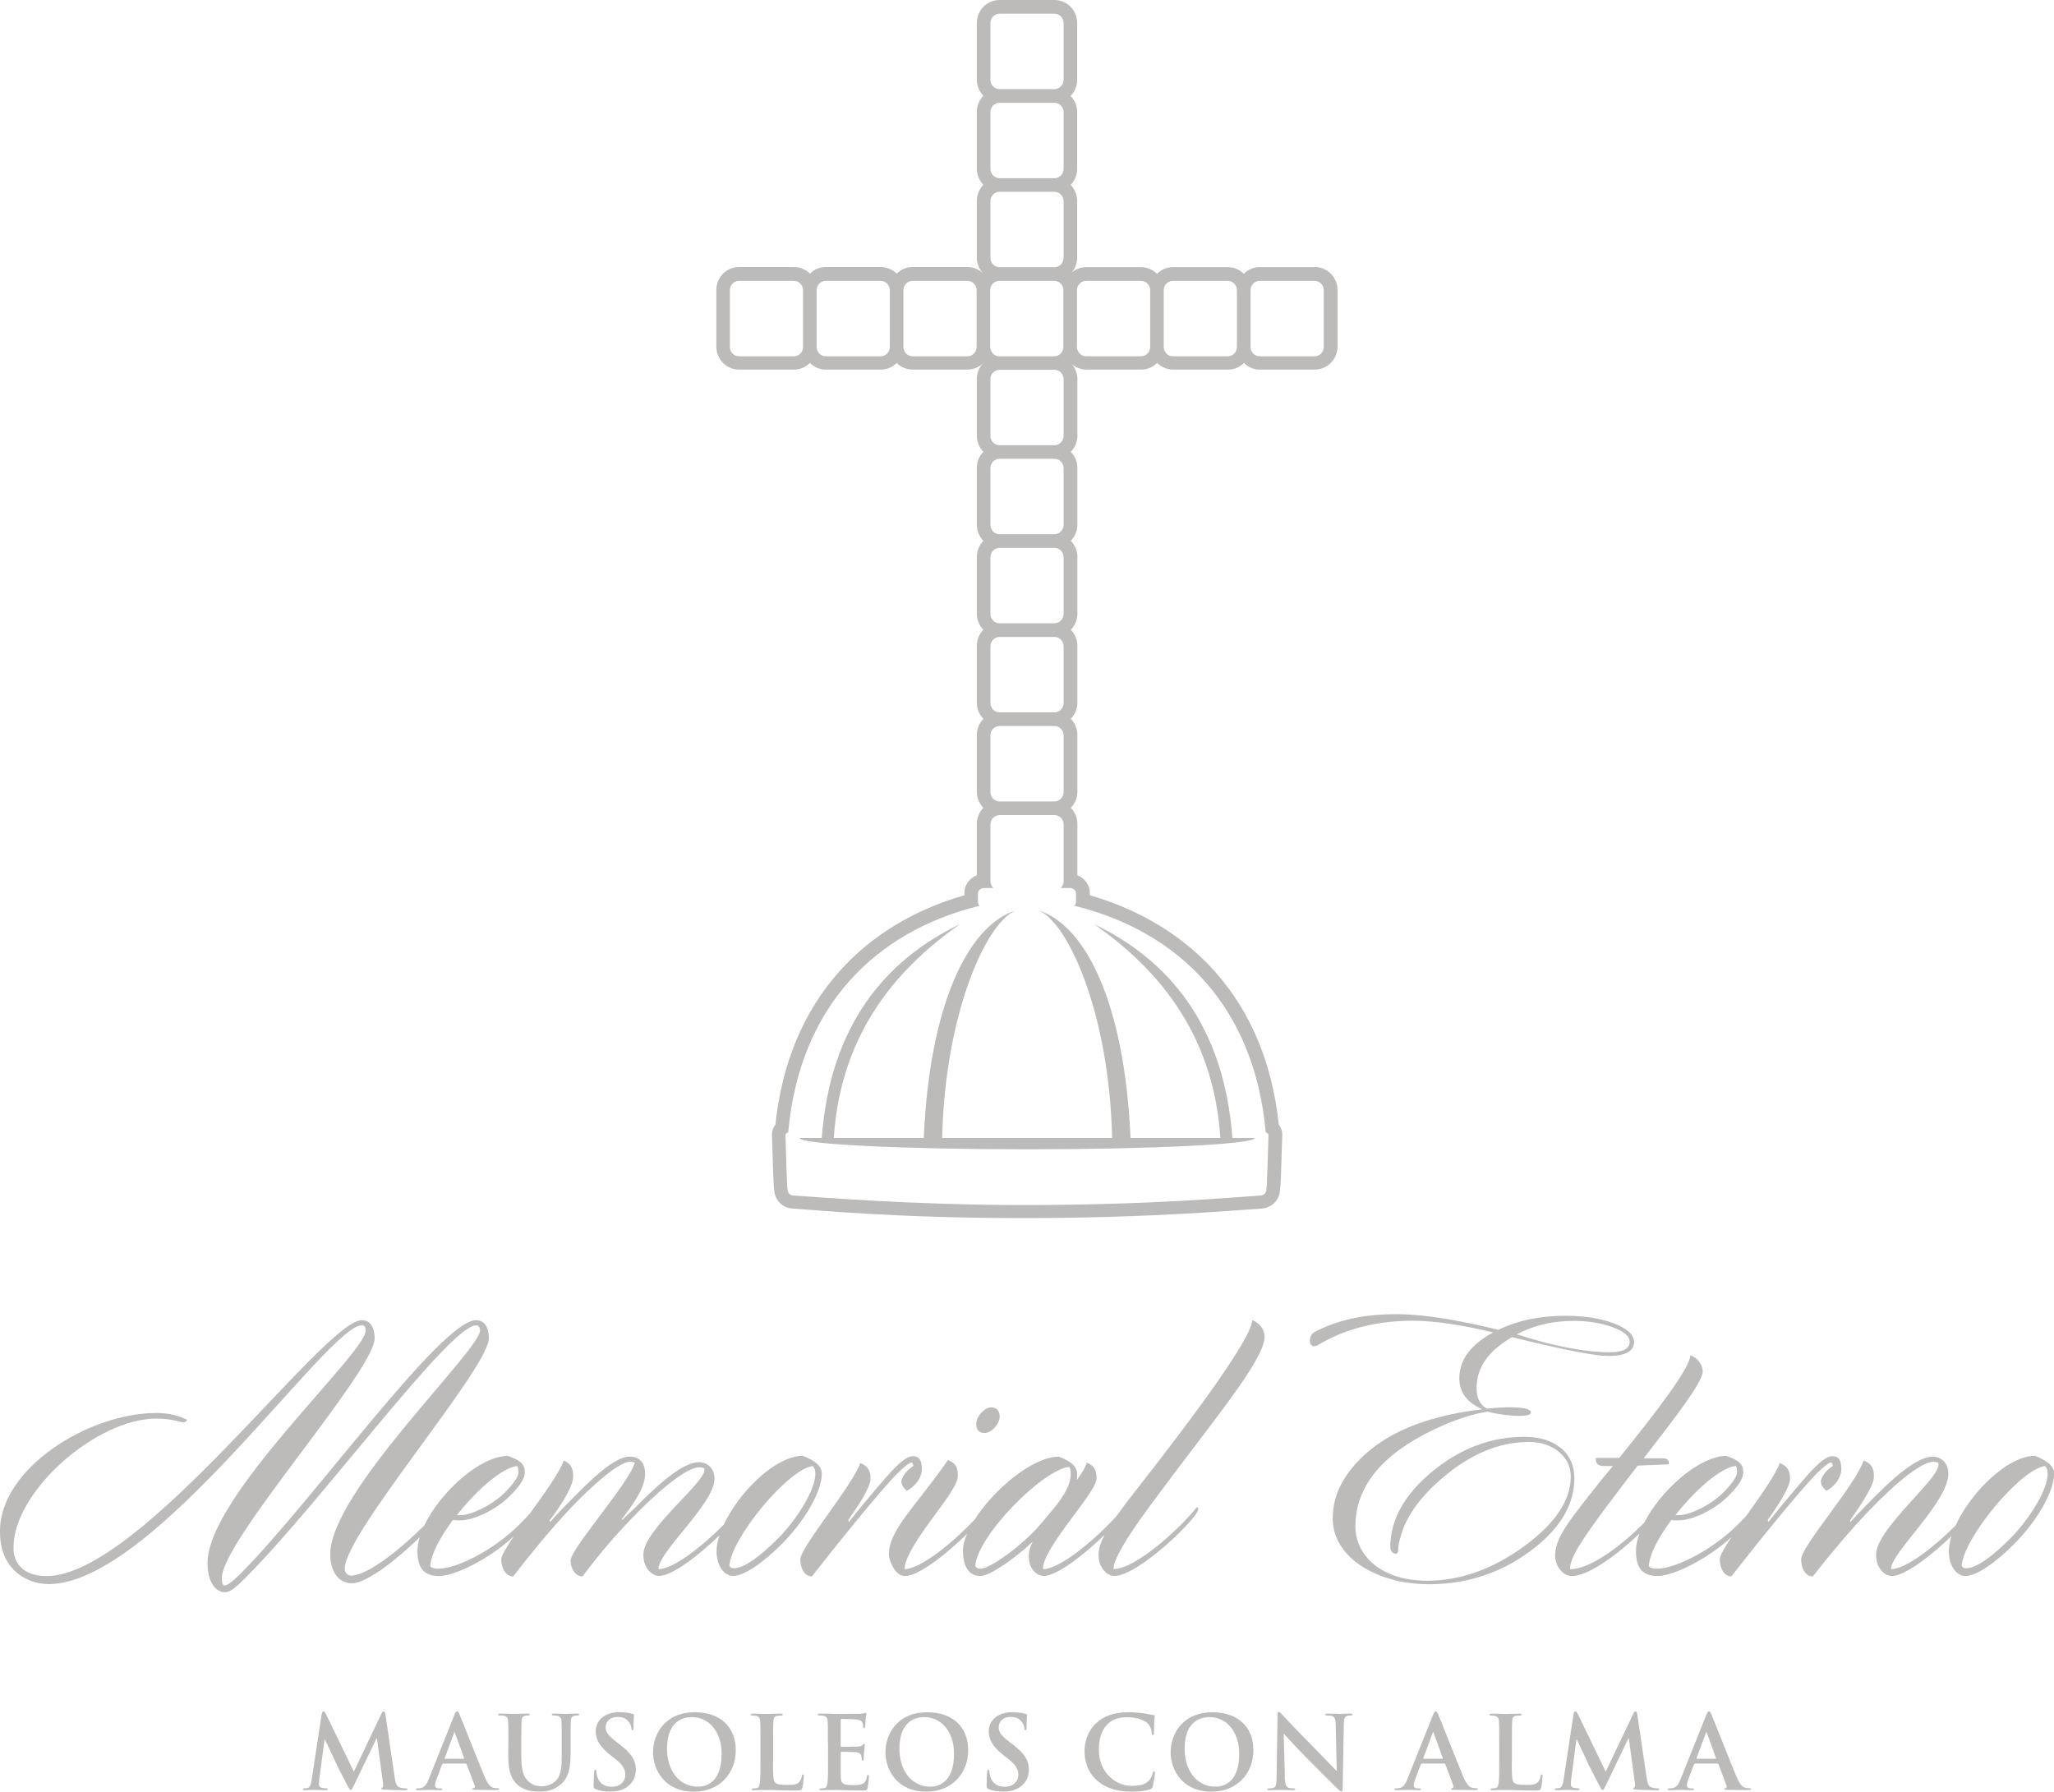 <?xml version="1.0" encoding="UTF-8"?>
<svg id="Capa_2" data-name="Capa 2" xmlns="http://www.w3.org/2000/svg" viewBox="0 0 287.34 250.63">
  <defs>
    <style>
      .cls-1 {
        fill: #bcbbba;
      }
    </style>
  </defs>
  <g id="Capa_1-2" data-name="Capa 1">
    <g>
      <g>
        <path class="cls-1" d="m112.27,203.64c-3.92.09-8.94,5.17-11.03,9.65-2.84,2.85-6.96,6.21-9.13,6.21-.06-2.39,7.84-9.16,7.84-12.63,0-1.56-1.08-2.33-2.16-2.33-1.97,0-4.91,2.27-8.74,6.16-.66.66-1.38,1.26-1.98,1.91l-.12-.06c2.04-2.63,3.29-4.61,3.29-6.4s-1.02-2.39-2.16-2.39c-1.62,0-4.07,1.86-7.54,5.39-1.26,1.26-2.51,2.51-3.59,3.77l-.06-.24c1.98-2.57,3.29-4.97,3.29-6.1,0-.78-.06-1.74-1.32-2.27-.5,1.53-2.63,4.5-4.66,7.32-.44.51-.96,1.05-1.56,1.65-3.41,3.41-8.62,6.16-11.31,6.16-.72,0-1.02-.18-1.14-.36.12-1.74,1.44-4.13,3.17-6.46.24.06.54.06.96.06,2.03,0,5.09-1.5,7-3.41,1.08-1.08,2.09-2.27,2.09-3.29,0-1.26-.72-1.74-2.39-2.33-3.99.09-9.47,5.15-11.66,9.73-3.19,3.19-7.87,7.03-10.3,7.03-.3,0-.84-.3-.84-.96,0-4.97,20.17-28.07,20.17-32.26,0-1.2-.42-2.51-1.8-2.51-4.91,0-22.98,25.5-32.98,35.49-1.02,1.02-1.8,1.62-2.21,1.62-.24,0-.36-.3-.36-1.08,0-5.21,21.37-28.91,21.37-33.52,0-1.2-.42-2.51-1.8-2.51-5.27,0-30.88,35.79-44.11,35.79-3.47,0-4.67-2.09-4.61-3.95-.06-7.84,11.55-18.08,19.99-18.08,2.27,0,3.35.54,3.83.54.18,0,.42-.24.48-.36-1.2-.6-2.57-.96-4.31-.96C12.39,197.65-.06,205.43,0,214.23c-.06,5.09,3.53,7.36,6.82,7.36,14.72,0,39.02-36.21,43.81-36.21.36,0,.54.3.54.72,0,3.23-22.14,23.16-22.14,32.56,0,2.75,1.2,4.07,2.45,4.07.78,0,1.62-.78,2.93-2.09,10.47-10.47,28.49-35.25,32.2-35.25.36,0,.54.3.54.72,0,2.81-20.95,22.56-20.95,31.3,0,2.33,1.08,4.07,3.05,4.07,2.08,0,6.44-3.48,9.46-6.43-.19.66-.31,1.3-.31,1.88,0,2.63,1.08,3.53,3.05,3.53,2.21,0,7.06-2.42,10.41-5.53-1.02,1.5-1.74,2.69-1.74,3.2,0,1.26.66,2.39,1.68,2.39,2.99-3.89,6.22-7.78,9.22-10.77,3.17-3.17,5.87-5.27,7.12-5.27.36,0,.66.12.66.12-.78,2.87-8.98,12.03-8.98,13.71,0,1.08.66,2.21,1.68,2.21,2.51-3.41,5.15-6.4,7.96-9.22,3.71-3.71,6.88-6.05,8.38-6.05.3,0,.66.12.66.12.84,1.56-8.5,8.44-8.5,12.09,0,.9.24,1.74.9,2.39.42.42.9.6,1.32.6,1.86,0,5.7-3.03,8.42-5.66-.25.78-.4,1.53-.4,2.19,0,2.09,1.08,3.47,2.33,3.47,1.56,0,4.25-1.91,6.82-4.49,2.99-2.99,5.57-7.18,5.57-9.82,0-.84-.54-1.67-2.69-2.51Zm-39.92,1.44c.12.12.18.36.18.9,0,.6-.78,1.68-1.98,2.87-1.68,1.67-4.61,3.11-6.16,3.11h-.48c2.75-3.53,6.4-6.7,8.44-6.88Zm36.38,10.23c-2.33,2.33-4.61,4.07-6.1,4.07-.3,0-.48-.12-.6-.36.3-3.95,8.26-13.53,11.67-13.94.24.24.36.54.36,1.08,0,2.27-2.57,6.4-5.33,9.16Z"/>
        <path class="cls-1" d="m127.47,204.59c.18,0,.24.12.3.48-.6.36-1.44,1.14-1.68,2.09,0,.48.3,1.02.78,1.38,1.44-.78,2.09-2.1,2.09-2.99,0-1.2-.3-1.85-1.26-1.85-.78,0-1.74.84-2.63,1.74-.84.84-3.77,4.25-6.34,7.48l-.06-.3c1.8-2.51,3.11-4.79,3.11-5.69,0-.78-.06-1.74-1.44-2.27-1.02,3.05-8.38,11.79-8.38,13.47,0,1.26.6,2.39,1.62,2.39,3.17-4.07,9.52-11.97,11.97-14.42.96-.96,1.68-1.5,1.92-1.5Z"/>
        <path class="cls-1" d="m137.7,200.46c1.02,0,2.15-1.26,2.15-2.33,0-.78-.48-1.26-1.2-1.26-.96,0-2.09,1.32-2.09,2.33,0,.78.42,1.26,1.14,1.26Z"/>
        <path class="cls-1" d="m176.9,186.94c0-.72-.48-1.8-1.73-2.27,0,2.33-7.48,12.63-16.46,24.06-1,1.28-1.84,2.39-2.55,3.39-2.75,3.01-7.77,7.38-10.25,7.38-.12-2.93,7.48-10.71,7.48-12.63,0-.78,0-1.74-1.38-2.27-.06.48-.6,1.38-1.38,2.45.06-.3.06-.6.06-.84,0-.78-.48-1.68-2.57-2.45-3.71.04-9.12,4.63-11.79,8.83-2.82,2.97-7.46,6.91-9.82,6.91.3-3.65,7.48-10.71,7.48-12.99,0-.78,0-1.74-1.38-2.27-4.43,6.4-8.26,9.76-8.26,13.17,0,.96.72,2.15,1.02,2.45.42.42.78.6,1.26.6,1.91,0,5.91-3.19,8.64-5.88-.35.83-.56,1.61-.56,2.29,0,2.39.9,3.59,2.45,3.59,1.26,0,4.61-2.27,7.3-4.79-.36.72-.54,1.38-.54,1.91,0,.96.24,1.74.78,2.27.42.42.9.6,1.32.6,1.88,0,5.79-3.1,8.51-5.75-.55,1.06-.85,1.96-.85,2.76,0,.9.24,1.74.9,2.39.42.42.9.6,1.32.6,3.35,0,11.73-8.14,11.73-9.34,0-.12-.06-.24-.18-.3-2.21,2.81-8.5,8.68-11.67,8.68-.06-1.08,1.38-3.83,5.15-8.92,8.92-12.09,15.98-20.29,15.98-23.64Zm-32.5,27.53c-2.63,2.63-6.1,4.97-7.24,4.97-.36,0-.6-.12-.72-.42.3-4.19,9.4-13.41,13.11-13.83.18.3.24.48.24,1.02,0,1.56-1.14,3.29-2.27,4.67-1.14,1.38-2.21,2.69-3.11,3.59Z"/>
        <path class="cls-1" d="m256.1,204.59c.18,0,.24.12.3.48-.6.36-1.44,1.14-1.68,2.09,0,.48.3,1.02.78,1.38,1.44-.78,2.09-2.1,2.09-2.99,0-1.2-.3-1.85-1.26-1.85-.78,0-1.74.84-2.63,1.74-.84.84-3.77,4.25-6.34,7.48l-.06-.3c1.8-2.51,3.11-4.79,3.11-5.69,0-.78-.06-1.74-1.44-2.27-.52,1.55-2.66,4.55-4.65,7.35-.36.4-.77.82-1.22,1.27-3.41,3.41-8.62,6.16-11.31,6.16-.72,0-1.02-.18-1.14-.36.12-1.74,1.44-4.13,3.17-6.46.24.06.54.06.96.06,2.03,0,5.09-1.5,7-3.41,1.08-1.08,2.09-2.27,2.09-3.29,0-1.26-.72-1.74-2.39-2.33-3.88.09-9.19,4.89-11.48,9.37-2.88,2.91-7.37,6.49-10.36,6.49-.06-1.5,1.56-4.01,5.27-8.98,1.38-1.85,2.81-3.71,4.19-5.51,1.5-.06,2.93-.12,4.37-.18,0-.42-.06-.84-.84-.84h-2.69c4.43-5.74,8.26-10.65,8.26-12.15,0-.72-.48-1.8-1.74-2.27,0,1.8-4.97,8.2-9.94,14.36h-3.29c0,.78.24,1.14,1.26,1.14h1.14c-1.02,1.2-1.98,2.39-2.87,3.53-3.29,4.19-5.21,6.58-5.21,8.98,0,.78.3,1.62.9,2.21.48.48.9.66,1.5.66,2.34,0,6.59-3.24,9.4-5.93-.3.85-.49,1.66-.49,2.4,0,2.63,1.08,3.53,3.05,3.53,2.19,0,6.97-2.37,10.32-5.44-.97,1.44-1.64,2.6-1.64,3.1,0,1.26.6,2.39,1.62,2.39,3.17-4.07,9.52-11.97,11.97-14.42.96-.96,1.68-1.5,1.92-1.5Zm-13.28.48c.12.12.18.36.18.9,0,.6-.78,1.68-1.98,2.87-1.68,1.67-4.61,3.11-6.16,3.11h-.48c2.75-3.53,6.4-6.7,8.44-6.88Z"/>
        <path class="cls-1" d="m284.65,203.64c-3.96.09-9.02,5.25-11.08,9.76-2.83,2.83-6.88,6.1-9.03,6.1-.06-2.27,8.02-9.34,8.02-13.35,0-1.56-1.08-2.39-2.15-2.39-2.09,0-5.27,2.57-9.4,6.88-.78.78-1.5,1.56-2.15,2.27l-.06-.24c1.85-2.57,3.35-4.97,3.35-6.1,0-.78-.06-1.74-1.44-2.27-1.14,3.47-8.74,11.97-8.74,13.83,0,1.26.6,2.39,1.62,2.39,2.39-3.05,5.15-6.34,7.84-9.16,4.07-4.25,7.48-6.88,9.04-6.88.24,0,.66.12.66.12.96,1.68-8.68,9.1-8.68,12.87,0,.9.24,1.74.9,2.39.42.42.9.6,1.32.6,1.84,0,5.62-2.97,8.33-5.58-.23.75-.37,1.47-.37,2.11,0,2.09,1.08,3.47,2.33,3.47,1.56,0,4.25-1.91,6.82-4.49,2.99-2.99,5.57-7.18,5.57-9.82,0-.84-.54-1.67-2.69-2.51Zm-3.53,11.67c-2.33,2.33-4.61,4.07-6.1,4.07-.3,0-.48-.12-.6-.36.3-3.95,8.26-13.53,11.67-13.94.24.24.36.54.36,1.08,0,2.27-2.57,6.4-5.33,9.16Z"/>
        <path class="cls-1" d="m218.36,202.57c-1.27-1.05-2.97-1.58-5.12-1.58-4.66,0-8.95,1.62-12.87,4.85-3.91,3.23-5.87,6.76-5.88,10.58-.04.86,1.09,1.33,1.1.47.02-.87.3-1.76.3-1.76.7-2.78,2.58-5.51,5.68-8.2,4-3.48,8.09-5.22,12.29-5.22,1.7,0,3.1.46,4.21,1.37,1.11.92,1.67,2.07,1.67,3.48,0,3.33-2.19,6.59-6.58,9.78-4.39,3.18-8.88,4.78-13.49,4.78-6.88,0-10.06-3.89-10.06-7.57,0-5.55,3.65-10.07,10.94-13.56,2.87-1.36,5.38-2.2,7.55-2.51,1.6.39,3.08.58,4.45.58,1.07,0,1.61-.16,1.61-.47,0-.49-1.01-.73-3.04-.73-.7,0-1.74.06-3.13.18-.95-.53-1.43-1.48-1.43-2.86,0-2.86,1.66-5.24,4.97-7.13,7.09,1.75,11.58,2.63,13.47,2.63,2.4,0,3.59-.65,3.59-1.96,0-1.01-.94-1.87-2.81-2.59-1.87-.71-4.13-1.07-6.78-1.07-3.57,0-6.69.65-9.38,1.96-5.96-1.46-10.73-2.19-14.32-2.19-3.98,0-7.41.66-10.29,1.96-.13.07-.27.13-.41.2-.3.14-.6.27-.87.46-.76.53-.68,2.43.63,1.71.02,0,.04-.02.05-.03,3.76-2.25,8.19-3.38,13.28-3.38.47,0,.96.02,1.47.05,0,0,.03,0,.03,0h0c2.68.15,5.9.68,9.69,1.59-3.16,1.71-4.73,3.85-4.73,6.4,0,1.99,1.08,3.44,3.24,4.35-3.04.35-5.74.92-8.09,1.69-3.9,1.27-7.01,3.13-9.35,5.6-2.34,2.47-3.51,5.11-3.51,7.93,0,2.1.84,3.95,2.52,5.54,1.58,1.49,3.74,2.55,6.45,3.23,1.25.28,2.9.5,4.95.48,5.03-.09,9.58-1.6,13.62-4.56,4.17-3.05,6.26-6.47,6.26-10.27,0-1.77-.63-3.19-1.9-4.24Zm1.67-17.8c2.08,0,3.93.29,5.54.88,1.61.58,2.41,1.26,2.41,2.02,0,.99-.92,1.49-2.75,1.49-3.53,0-7.87-.84-13.03-2.51,2.36-1.25,4.97-1.87,7.83-1.87Z"/>
      </g>
      <path class="cls-1" d="m183.9,37.37h-7.68c-.87,0-1.65.35-2.23.93-.57-.57-1.36-.93-2.23-.93h-7.68c-.87,0-1.65.35-2.23.93-.57-.57-1.36-.93-2.23-.93h-7.68c-.76,0-1.44.28-1.99.73.46-.56.74-1.26.74-2.04v-7.93c0-.88-.35-1.68-.92-2.26.57-.58.92-1.38.92-2.26v-7.93c0-.88-.35-1.68-.92-2.26.57-.58.92-1.38.92-2.26V3.21c0-1.77-1.43-3.21-3.18-3.21h-7.68c-1.75,0-3.18,1.44-3.18,3.21v7.93c0,.88.35,1.68.92,2.26-.57.58-.92,1.38-.92,2.26v7.93c0,.88.35,1.68.92,2.26-.57.58-.92,1.38-.92,2.26v7.93c0,.84.33,1.61.86,2.18-.57-.54-1.33-.87-2.16-.87h-7.68c-.87,0-1.65.35-2.23.93-.57-.57-1.36-.93-2.23-.93h-7.68c-.87,0-1.65.35-2.23.93-.57-.57-1.36-.93-2.23-.93h-7.68c-1.75,0-3.18,1.44-3.18,3.21v7.93c0,1.77,1.43,3.21,3.18,3.21h7.68c.87,0,1.65-.35,2.23-.93.57.57,1.36.93,2.23.93h7.68c.87,0,1.65-.35,2.23-.93.57.57,1.36.93,2.23.93h7.68c.84,0,1.6-.34,2.16-.87-.53.57-.86,1.34-.86,2.18v7.93c0,.88.35,1.68.92,2.26-.57.58-.92,1.38-.92,2.26v7.93c0,.88.35,1.68.92,2.26-.57.58-.92,1.38-.92,2.26v7.93c0,.88.35,1.68.92,2.26-.57.58-.92,1.38-.92,2.26v7.93c0,.88.35,1.68.92,2.26-.57.58-.92,1.38-.92,2.26v7.93c0,.88.35,1.68.92,2.26-.57.58-.92,1.38-.92,2.26v7.18c-1.02.39-1.74,1.35-1.74,2.46v.33c-7.05,2.02-13.08,5.69-17.5,10.67-5.03,5.65-8.03,12.85-8.94,21.43-.33.42-.5.95-.48,1.48.01.4.03,1.06.06,1.83.11,3.52.15,5.14.27,5.98h0c.13,1.32,1.18,2.34,2.5,2.43,3.29.21,14.48,1.34,32.34,1.34s30.1-1.13,33.39-1.34c1.31-.09,2.37-1.11,2.5-2.43h0c.12-.84.17-2.46.27-5.98.02-.77.04-1.43.06-1.83.02-.54-.15-1.06-.48-1.48-.91-8.58-3.92-15.79-8.94-21.43-4.43-4.97-10.46-8.64-17.5-10.67v-.33c0-1.11-.72-2.06-1.74-2.46v-7.18c0-.88-.35-1.68-.92-2.26.57-.58.92-1.38.92-2.26v-7.93c0-.88-.35-1.68-.92-2.26.57-.58.92-1.38.92-2.26v-7.93c0-.88-.35-1.68-.92-2.26.57-.58.92-1.38.92-2.26v-7.93c0-.88-.35-1.68-.92-2.26.57-.58.92-1.38.92-2.26v-7.93c0-.88-.35-1.68-.92-2.26.57-.58.92-1.38.92-2.26v-7.93c0-.78-.28-1.48-.74-2.04.55.45,1.23.73,1.99.73h7.68c.87,0,1.65-.35,2.23-.93.57.57,1.36.93,2.23.93h7.68c.87,0,1.65-.35,2.23-.93.57.57,1.36.93,2.23.93h7.68c1.75,0,3.18-1.44,3.18-3.21v-7.93c0-1.77-1.43-3.21-3.18-3.21Zm-36.39,14.36c.71,0,1.28.59,1.28,1.31v7.93c0,.72-.57,1.31-1.28,1.31h-7.68c-.71,0-1.28-.59-1.28-1.31v-7.93c0-.72.57-1.31,1.28-1.31h7.68Zm1.28,13.76v7.93c0,.72-.57,1.31-1.28,1.31h-7.68c-.71,0-1.28-.59-1.28-1.31v-7.93c0-.72.57-1.31,1.28-1.31h7.68c.71,0,1.28.59,1.28,1.31Zm0,12.46v7.93c0,.72-.57,1.31-1.28,1.31h-7.68c-.71,0-1.28-.59-1.28-1.31v-7.93c0-.72.57-1.31,1.28-1.31h7.68c.71,0,1.28.59,1.28,1.31Zm0,12.46v7.93c0,.72-.57,1.31-1.28,1.31h-7.68c-.71,0-1.28-.59-1.28-1.31v-7.93c0-.72.57-1.31,1.28-1.31h7.68c.71,0,1.28.59,1.28,1.31Zm0,12.46v7.93c0,.72-.57,1.31-1.28,1.31h-7.68c-.71,0-1.28-.59-1.28-1.31v-7.93c0-.72.57-1.31,1.28-1.31h7.68c.71,0,1.28.59,1.28,1.31Zm-10.24-74.73c0-.72.57-1.31,1.28-1.31h7.68c.71,0,1.28.59,1.28,1.31v7.93c0,.72-.57,1.31-1.28,1.31h-7.68c-.71,0-1.28-.59-1.28-1.31v-7.93Zm0-4.52v-7.93c0-.72.57-1.31,1.28-1.31h7.68c.71,0,1.28.59,1.28,1.31v7.93c0,.72-.57,1.31-1.28,1.31h-7.68c-.71,0-1.28-.59-1.28-1.31Zm10.21,24.91c0,.72-.57,1.31-1.28,1.31h-7.68c-.71,0-1.28-.59-1.28-1.31v-7.93c0-.72.57-1.31,1.28-1.31h7.68c.71,0,1.28.59,1.28,1.31v7.93Zm-10.21-45.3c0-.72.57-1.31,1.28-1.31h7.68c.71,0,1.28.59,1.28,1.31v7.93c0,.72-.57,1.31-1.28,1.31h-7.68c-.71,0-1.28-.59-1.28-1.31V3.21Zm-27.49,46.61h-7.68c-.71,0-1.28-.59-1.28-1.31v-7.93c0-.72.57-1.31,1.28-1.31h7.68c.71,0,1.28.59,1.28,1.31v7.93c0,.72-.57,1.31-1.28,1.31Zm12.14,0h-7.68c-.71,0-1.28-.59-1.28-1.31v-7.93c0-.72.57-1.31,1.28-1.31h7.68c.71,0,1.28.59,1.28,1.31v7.93c0,.72-.57,1.31-1.28,1.31Zm12.14,0h-7.68c-.71,0-1.28-.59-1.28-1.31v-7.93c0-.72.57-1.31,1.28-1.31h7.68c.71,0,1.28.59,1.28,1.31v7.93c0,.72-.57,1.31-1.28,1.31Zm15.18,75.13v1.22c0,.2-.09.38-.24.52.12.02.23.05.35.08,14.03,3.55,24.85,13.76,26.44,31.65,0,0,0,0,0,0,0,0,.02,0,.02,0,.21,0,.37.17.36.38-.06,1.63-.2,7.58-.31,7.69-.04.39-.35.69-.73.72-3.45.22-15.31,1.34-33.1,1.34-15.68,0-28.95-1.12-32.39-1.34-.38-.02-.69-.33-.73-.72-.11-.11-.25-6.06-.31-7.69,0-.21.16-.38.36-.38,0,0,.02,0,.02,0,0,0,0,0,0,0,1.59-17.89,12.41-28.1,26.44-31.65.12-.03.23-.05.35-.08-.15-.13-.24-.31-.24-.52v-1.22c0-.41.39-.75.87-.75h1.28c-.25-.24-.41-.58-.41-.96v-7.93c0-.72.57-1.31,1.28-1.31h7.68c.71,0,1.28.59,1.28,1.31v7.93c0,.38-.16.72-.41.96h1.28c.48,0,.87.33.87.75Zm9.1-75.13h-7.68c-.71,0-1.28-.59-1.28-1.31v-7.93c0-.72.57-1.31,1.28-1.31h7.68c.71,0,1.28.59,1.28,1.31v7.93c0,.72-.57,1.31-1.28,1.31Zm12.14,0h-7.68c-.71,0-1.28-.59-1.28-1.31v-7.93c0-.72.57-1.31,1.28-1.31h7.68c.71,0,1.28.59,1.28,1.31v7.93c0,.72-.57,1.31-1.28,1.31Zm13.42-1.31c0,.72-.57,1.31-1.28,1.31h-7.68c-.71,0-1.28-.59-1.28-1.31v-7.93c0-.72.57-1.31,1.28-1.31h7.68c.71,0,1.28.59,1.28,1.31v7.93Zm-27.05,110.66h12.59c-1-15.39-9.63-24.26-17.63-29.9,10.43,5.02,18.15,14.18,19.31,29.9h3.12c0,.87-14.26,1.58-31.84,1.58s-31.84-.71-31.84-1.58h3.12c1.16-15.72,8.87-24.87,19.31-29.9-8,5.64-16.63,14.51-17.63,29.9h12.59c.8-18.57,6.16-29.74,12.91-31.85-4.11,1.59-9.93,14.26-10.34,31.85h23.78c-.41-17.59-6.23-30.26-10.34-31.85,6.75,2.11,12.11,13.28,12.91,31.85Z"/>
      <g>
        <path class="cls-1" d="m45.01,239.77c.04-.24.13-.37.24-.37s.2.07.38.44l3.87,7.99,3.85-8.09c.11-.23.18-.34.31-.34s.21.14.26.44l1.29,8.76c.13.89.27,1.3.69,1.43.41.13.69.14.88.14.13,0,.23.01.23.1,0,.11-.17.16-.37.16-.35,0-2.31-.04-2.88-.08-.33-.03-.41-.07-.41-.16,0-.07.06-.11.16-.16.08-.03.13-.21.07-.61l-.85-6.24h-.06l-3.09,6.43c-.33.67-.4.79-.52.79s-.27-.28-.5-.71c-.34-.65-1.46-2.82-1.63-3.22-.13-.3-.98-2.08-1.47-3.14h-.06l-.74,5.64c-.03.26-.04.44-.04.67,0,.27.18.4.42.45.26.06.45.07.6.07.11,0,.21.03.21.1,0,.13-.13.16-.34.16-.59,0-1.23-.04-1.49-.04-.27,0-.95.04-1.4.04-.14,0-.25-.03-.25-.16,0-.07.08-.1.23-.1.11,0,.21,0,.42-.04.4-.08.51-.64.58-1.12l1.4-9.24Z"/>
        <path class="cls-1" d="m61.97,246.73c-.07,0-.1.03-.13.11l-.77,2.03c-.14.35-.21.69-.21.86,0,.25.13.44.57.44h.21c.17,0,.21.03.21.11,0,.11-.08.14-.24.14-.45,0-1.06-.04-1.5-.04-.16,0-.94.04-1.67.04-.18,0-.27-.03-.27-.14,0-.08.06-.11.17-.11.13,0,.33-.01.44-.03.65-.09.92-.57,1.2-1.28l3.56-8.9c.17-.41.25-.57.4-.57.13,0,.21.13.35.45.34.78,2.61,6.56,3.51,8.71.54,1.28.95,1.47,1.25,1.54.21.04.43.06.6.06.11,0,.18.01.18.11,0,.11-.13.14-.65.14s-1.55,0-2.68-.03c-.25-.01-.42-.01-.42-.11,0-.08.06-.11.2-.13.1-.03.2-.16.13-.33l-1.13-3c-.03-.07-.07-.1-.14-.1h-3.16Zm2.89-.71c.07,0,.08-.04.07-.08l-1.27-3.5c-.02-.06-.03-.13-.07-.13s-.07.07-.08.13l-1.3,3.49c-.01.06,0,.1.06.1h2.61Z"/>
        <path class="cls-1" d="m71.12,243.82c0-2.15,0-2.55-.03-3-.03-.48-.14-.71-.61-.81-.11-.03-.35-.04-.55-.04-.16,0-.24-.03-.24-.13s.1-.13.31-.13c.75,0,1.64.04,2.07.04.34,0,1.23-.04,1.74-.04.21,0,.31.03.31.13s-.08.13-.23.13c-.16,0-.24.01-.41.04-.38.07-.5.31-.52.81-.03.45-.03.85-.03,3v1.98c0,2.05.41,2.92,1.1,3.49.64.52,1.29.58,1.77.58.62,0,1.39-.2,1.96-.77.78-.78.82-2.05.82-3.51v-1.77c0-2.15,0-2.55-.03-3-.03-.48-.14-.71-.61-.81-.11-.03-.35-.04-.51-.04s-.24-.03-.24-.13.1-.13.3-.13c.72,0,1.61.04,1.63.04.17,0,1.06-.04,1.61-.04.2,0,.3.03.3.13s-.08.13-.25.13c-.16,0-.24.01-.41.04-.38.07-.5.31-.52.81-.03.45-.03.85-.03,3v1.52c0,1.57-.16,3.24-1.35,4.26-1.01.86-2.03,1.02-2.95,1.02-.75,0-2.11-.04-3.15-.98-.72-.65-1.26-1.7-1.26-3.76v-2.07Z"/>
        <path class="cls-1" d="m83.31,250.26c-.23-.1-.27-.17-.27-.48,0-.78.06-1.63.07-1.86.01-.21.06-.37.17-.37.13,0,.14.13.14.24,0,.18.06.48.13.72.31,1.05,1.15,1.43,2.03,1.43,1.28,0,1.9-.86,1.9-1.61,0-.7-.21-1.35-1.39-2.27l-.65-.51c-1.56-1.22-2.1-2.21-2.1-3.36,0-1.56,1.3-2.68,3.27-2.68.92,0,1.52.14,1.88.24.13.03.2.07.2.17,0,.18-.06.6-.06,1.7,0,.31-.04.42-.16.42-.1,0-.14-.08-.14-.25,0-.13-.07-.57-.37-.93-.21-.27-.62-.69-1.54-.69-1.05,0-1.69.61-1.69,1.46,0,.65.33,1.15,1.5,2.04l.4.3c1.71,1.29,2.32,2.27,2.32,3.61,0,.82-.31,1.8-1.33,2.46-.71.45-1.5.58-2.25.58-.82,0-1.46-.1-2.07-.37Z"/>
        <path class="cls-1" d="m91.36,245.07c0-2.42,1.6-5.55,5.85-5.55,3.53,0,5.72,2.05,5.72,5.3s-2.27,5.81-5.87,5.81c-4.07,0-5.71-3.05-5.71-5.55Zm9.59.27c0-3.17-1.83-5.14-4.15-5.14-1.63,0-3.49.91-3.49,4.44,0,2.95,1.63,5.29,4.35,5.29.99,0,3.29-.48,3.29-4.58Z"/>
        <path class="cls-1" d="m108.14,246.32c0,1.81,0,2.79.3,3.05.24.21.61.31,1.71.31.75,0,1.3-.01,1.66-.4.17-.18.34-.58.37-.85.01-.13.04-.21.16-.21.1,0,.11.07.11.24,0,.16-.1,1.22-.21,1.63-.08.31-.16.38-.89.38-1.02,0-1.76-.03-2.39-.04-.64-.03-1.15-.04-1.73-.04-.16,0-.47,0-.81.01-.33,0-.69.03-.98.03-.18,0-.28-.04-.28-.14,0-.07.06-.11.23-.11.21,0,.38-.03.51-.06.28-.06.35-.37.41-.78.07-.6.07-1.71.07-3.02v-2.49c0-2.15,0-2.55-.03-3-.03-.48-.14-.71-.61-.81-.11-.03-.28-.04-.47-.04-.16,0-.24-.03-.24-.13s.1-.13.31-.13c.67,0,1.56.04,1.94.04.34,0,1.37-.04,1.93-.04.2,0,.3.03.3.13s-.08.13-.25.13c-.16,0-.38.01-.55.04-.38.07-.5.31-.52.81-.03.45-.03.85-.03,3v2.49Z"/>
        <path class="cls-1" d="m115.82,243.82c0-2.15,0-2.55-.03-3-.03-.48-.14-.71-.61-.81-.11-.03-.35-.04-.55-.04-.16,0-.24-.03-.24-.13s.1-.13.31-.13c.38,0,.79.01,1.15.01.37.01.69.03.89.03.45,0,3.27,0,3.54-.01.27-.03.5-.06.61-.08.07-.01.16-.06.23-.06s.08.06.08.13c0,.1-.07.27-.11.92-.02.14-.04.77-.07.93-.02.07-.04.16-.14.16s-.13-.07-.13-.2c0-.1-.01-.34-.08-.51-.1-.25-.24-.43-.95-.51-.24-.03-1.73-.06-2.01-.06-.07,0-.1.04-.1.14v3.59c0,.1.02.16.1.16.31,0,1.94,0,2.27-.03.34-.03.55-.07.68-.21.1-.11.16-.18.23-.18.06,0,.1.03.1.11s-.06.31-.11,1.03c-.01.28-.06.85-.06.95,0,.11,0,.27-.13.27-.1,0-.13-.06-.13-.13-.01-.14-.01-.33-.06-.51-.07-.28-.27-.5-.79-.55-.27-.03-1.67-.04-2.01-.04-.07,0-.08.06-.08.14v1.12c0,.48-.01,1.79,0,2.2.03.98.26,1.19,1.7,1.19.37,0,.96,0,1.33-.17.37-.17.54-.47.64-1.05.03-.16.06-.21.16-.21.11,0,.11.11.11.25,0,.33-.11,1.29-.18,1.57-.1.37-.23.37-.77.37-1.06,0-1.84-.03-2.45-.04-.61-.03-1.05-.04-1.47-.04-.16,0-.47,0-.81.01-.33,0-.69.03-.98.03-.18,0-.28-.04-.28-.14,0-.07.06-.11.23-.11.21,0,.38-.03.51-.06.28-.06.35-.37.41-.78.07-.6.07-1.71.07-3.02v-2.49Z"/>
        <path class="cls-1" d="m123.87,245.07c0-2.42,1.6-5.55,5.85-5.55,3.53,0,5.72,2.05,5.72,5.3s-2.27,5.81-5.87,5.81c-4.07,0-5.71-3.05-5.71-5.55Zm9.59.27c0-3.17-1.83-5.14-4.15-5.14-1.63,0-3.49.91-3.49,4.44,0,2.95,1.63,5.29,4.35,5.29.99,0,3.29-.48,3.29-4.58Z"/>
        <path class="cls-1" d="m138.29,250.26c-.23-.1-.27-.17-.27-.48,0-.78.06-1.63.07-1.86.01-.21.06-.37.17-.37.13,0,.14.13.14.24,0,.18.06.48.13.72.31,1.05,1.15,1.43,2.03,1.43,1.28,0,1.9-.86,1.9-1.61,0-.7-.21-1.35-1.39-2.27l-.65-.51c-1.56-1.22-2.1-2.21-2.1-3.36,0-1.56,1.3-2.68,3.27-2.68.92,0,1.52.14,1.88.24.13.03.2.07.2.17,0,.18-.06.6-.06,1.7,0,.31-.04.42-.16.42-.1,0-.14-.08-.14-.25,0-.13-.07-.57-.37-.93-.21-.27-.62-.69-1.54-.69-1.05,0-1.69.61-1.69,1.46,0,.65.33,1.15,1.5,2.04l.4.3c1.71,1.29,2.32,2.27,2.32,3.61,0,.82-.31,1.8-1.33,2.46-.71.45-1.5.58-2.25.58-.82,0-1.46-.1-2.07-.37Z"/>
        <path class="cls-1" d="m153.48,249.08c-1.39-1.22-1.76-2.81-1.76-4.18,0-.96.3-2.64,1.66-3.88,1.02-.94,2.37-1.5,4.48-1.5.88,0,1.4.06,2.05.14.54.07.99.2,1.42.24.16.01.21.08.21.17,0,.11-.04.28-.07.78-.03.47-.01,1.25-.04,1.53-.01.21-.04.33-.17.33-.11,0-.14-.11-.14-.31-.02-.44-.2-.93-.55-1.3-.47-.5-1.57-.88-2.88-.88-1.23,0-2.04.31-2.66.88-1.03.95-1.3,2.3-1.3,3.67,0,3.37,2.56,5.04,4.46,5.04,1.26,0,2.03-.14,2.59-.79.24-.27.43-.68.48-.94.04-.23.07-.28.18-.28.1,0,.13.1.13.21,0,.17-.17,1.4-.31,1.88-.07.24-.13.31-.37.41-.57.23-1.64.33-2.55.33-1.94,0-3.57-.43-4.86-1.55Z"/>
        <path class="cls-1" d="m163.77,245.07c0-2.42,1.6-5.55,5.85-5.55,3.53,0,5.72,2.05,5.72,5.3s-2.27,5.81-5.87,5.81c-4.07,0-5.71-3.05-5.71-5.55Zm9.59.27c0-3.17-1.83-5.14-4.15-5.14-1.63,0-3.49.91-3.49,4.44,0,2.95,1.63,5.29,4.35,5.29.99,0,3.29-.48,3.29-4.58Z"/>
        <path class="cls-1" d="m179.73,248.5c.03,1.1.21,1.47.5,1.57.24.08.51.1.74.1.16,0,.24.03.24.11,0,.11-.13.14-.33.14-.92,0-1.49-.04-1.76-.04-.13,0-.79.04-1.53.04-.18,0-.31-.01-.31-.14,0-.08.08-.11.23-.11.18,0,.44-.01.64-.07.37-.11.43-.52.44-1.76l.13-8.39c0-.28.04-.48.18-.48.16,0,.28.18.52.44.17.18,2.32,2.49,4.39,4.55.96.96,2.88,3,3.12,3.23h.07l-.14-6.36c-.02-.86-.14-1.13-.48-1.28-.21-.08-.55-.08-.75-.08-.17,0-.23-.04-.23-.13,0-.11.16-.13.37-.13.74,0,1.42.04,1.71.04.16,0,.69-.04,1.39-.04.18,0,.33.01.33.13,0,.08-.09.13-.26.13-.14,0-.25,0-.43.04-.4.11-.51.41-.52,1.2l-.16,8.94c0,.31-.06.44-.18.44-.16,0-.33-.16-.48-.31-.89-.85-2.71-2.71-4.18-4.17-1.54-1.53-3.12-3.3-3.37-3.57h-.04l.16,5.95Z"/>
        <path class="cls-1" d="m198.88,246.73c-.07,0-.1.03-.13.11l-.77,2.03c-.14.35-.21.69-.21.86,0,.25.13.44.57.44h.21c.17,0,.21.03.21.11,0,.11-.08.14-.24.14-.45,0-1.06-.04-1.5-.04-.16,0-.94.04-1.67.04-.18,0-.27-.03-.27-.14,0-.08.06-.11.17-.11.13,0,.33-.01.44-.03.65-.09.92-.57,1.2-1.28l3.56-8.9c.17-.41.25-.57.4-.57.13,0,.21.13.35.45.34.78,2.61,6.56,3.51,8.71.54,1.28.95,1.47,1.25,1.54.21.04.43.06.6.06.11,0,.18.01.18.11,0,.11-.13.14-.65.14s-1.55,0-2.68-.03c-.25-.01-.42-.01-.42-.11,0-.08.06-.11.2-.13.1-.03.2-.16.13-.33l-1.13-3c-.03-.07-.07-.1-.14-.1h-3.16Zm2.89-.71c.07,0,.09-.04.07-.08l-1.27-3.5c-.02-.06-.03-.13-.07-.13s-.07.07-.09.13l-1.3,3.49c-.01.06,0,.1.06.1h2.61Z"/>
        <path class="cls-1" d="m211.49,246.32c0,1.81,0,2.79.3,3.05.24.21.61.31,1.71.31.75,0,1.3-.01,1.66-.4.17-.18.34-.58.37-.85.01-.13.04-.21.16-.21.1,0,.11.07.11.24,0,.16-.1,1.22-.21,1.63-.08.31-.16.38-.89.38-1.02,0-1.76-.03-2.39-.04-.64-.03-1.15-.04-1.73-.04-.16,0-.47,0-.81.01-.33,0-.69.03-.98.03-.18,0-.28-.04-.28-.14,0-.07.06-.11.23-.11.21,0,.38-.03.51-.06.28-.06.35-.37.41-.78.07-.6.07-1.71.07-3.02v-2.49c0-2.15,0-2.55-.03-3-.03-.48-.14-.71-.61-.81-.11-.03-.28-.04-.47-.04-.16,0-.24-.03-.24-.13s.1-.13.31-.13c.67,0,1.56.04,1.94.04.34,0,1.37-.04,1.93-.04.2,0,.3.03.3.13s-.08.13-.25.13c-.16,0-.38.01-.55.04-.38.07-.5.31-.52.81-.03.45-.03.85-.03,3v2.49Z"/>
        <path class="cls-1" d="m220.14,239.77c.04-.24.13-.37.24-.37s.2.07.38.44l3.87,7.99,3.85-8.09c.11-.23.18-.34.31-.34s.21.14.26.44l1.29,8.76c.13.89.27,1.3.69,1.43.41.13.69.14.88.14.13,0,.23.01.23.1,0,.11-.17.16-.37.16-.35,0-2.31-.04-2.88-.08-.33-.03-.41-.07-.41-.16,0-.07.06-.11.16-.16.08-.03.13-.21.07-.61l-.85-6.24h-.06l-3.09,6.43c-.33.67-.4.79-.52.79s-.27-.28-.5-.71c-.34-.65-1.46-2.82-1.63-3.22-.13-.3-.98-2.08-1.47-3.14h-.06l-.74,5.64c-.03.26-.04.44-.04.67,0,.27.18.4.42.45.26.06.45.07.6.07.11,0,.21.03.21.1,0,.13-.13.16-.34.16-.59,0-1.23-.04-1.49-.04-.27,0-.95.04-1.4.04-.14,0-.25-.03-.25-.16,0-.07.08-.1.23-.1.11,0,.21,0,.42-.04.4-.08.51-.64.58-1.12l1.4-9.24Z"/>
        <path class="cls-1" d="m237.1,246.73c-.07,0-.1.03-.13.11l-.77,2.03c-.14.35-.21.69-.21.86,0,.25.13.44.57.44h.21c.17,0,.21.03.21.11,0,.11-.08.14-.24.14-.45,0-1.06-.04-1.5-.04-.16,0-.94.04-1.67.04-.18,0-.27-.03-.27-.14,0-.08.06-.11.17-.11.13,0,.33-.01.44-.03.65-.09.92-.57,1.2-1.28l3.56-8.9c.17-.41.25-.57.4-.57.13,0,.21.13.35.45.34.78,2.61,6.56,3.51,8.71.54,1.28.95,1.47,1.25,1.54.21.04.43.06.6.06.11,0,.18.01.18.11,0,.11-.13.14-.65.14s-1.55,0-2.68-.03c-.25-.01-.42-.01-.42-.11,0-.08.06-.11.2-.13.1-.03.2-.16.13-.33l-1.13-3c-.03-.07-.07-.1-.14-.1h-3.16Zm2.89-.71c.07,0,.09-.04.07-.08l-1.27-3.5c-.02-.06-.03-.13-.07-.13s-.07.07-.09.13l-1.3,3.49c-.01.06,0,.1.06.1h2.61Z"/>
      </g>
    </g>
  </g>
</svg>